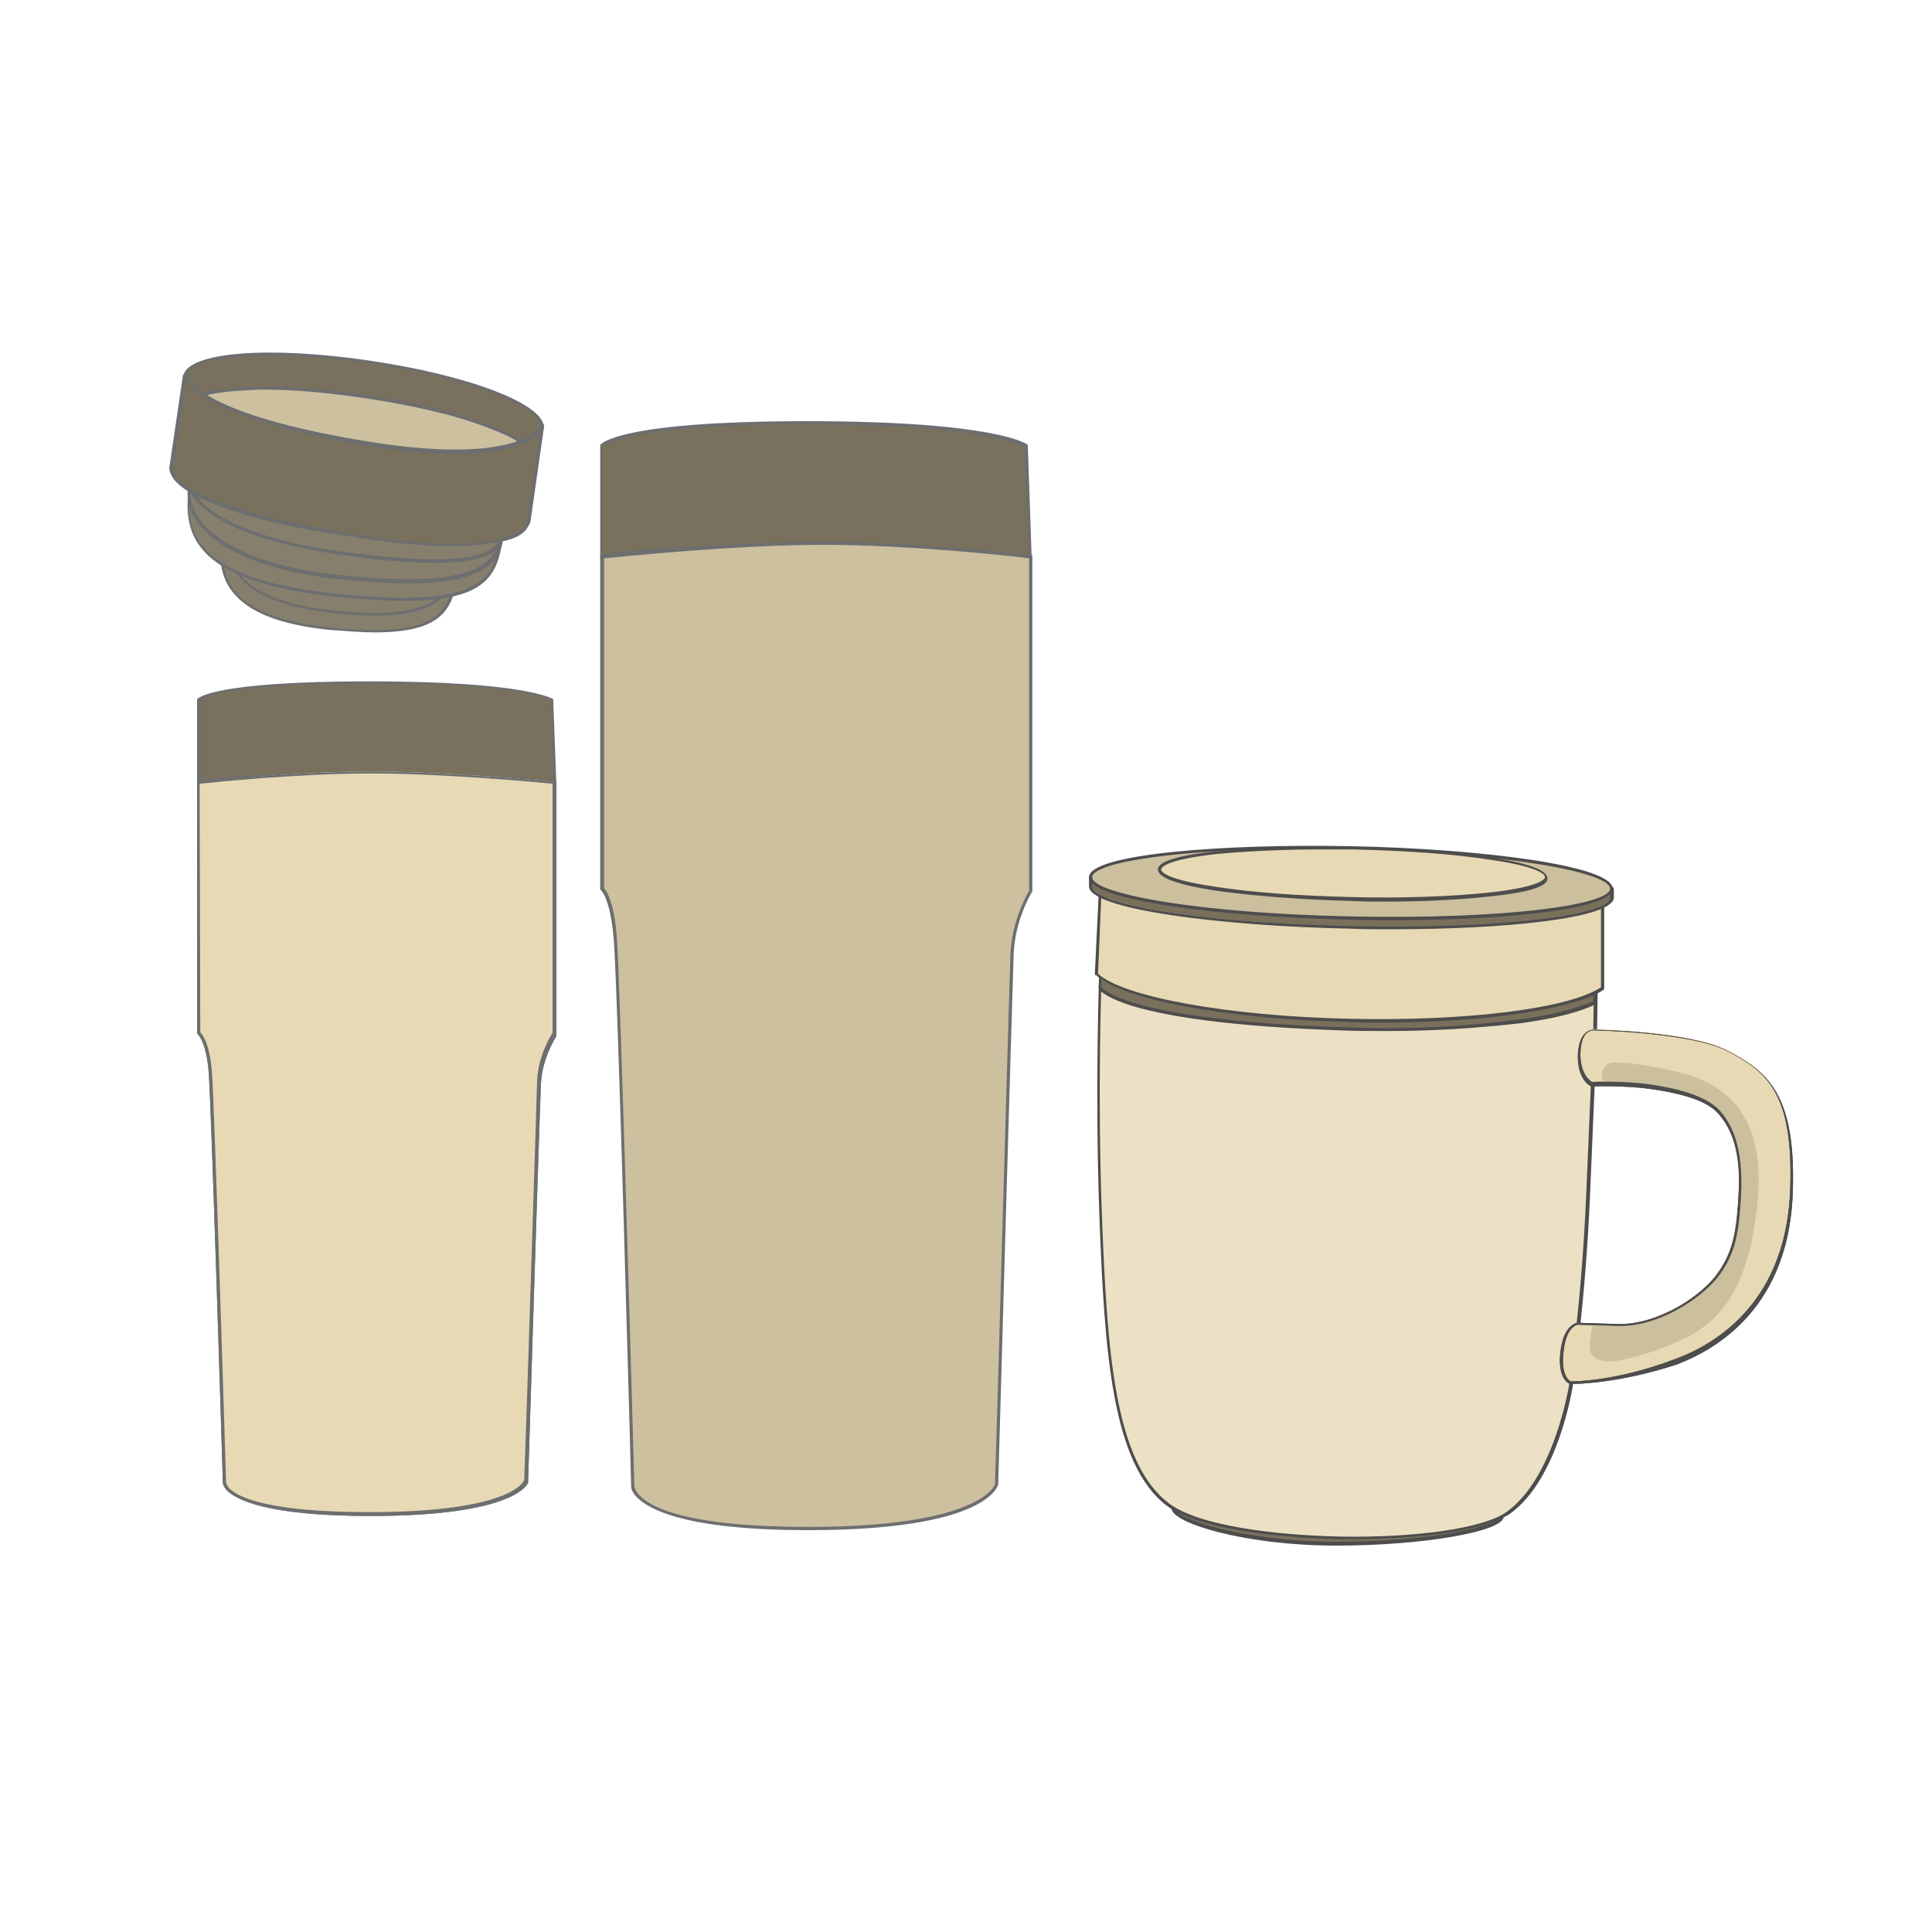 <?xml version="1.0" encoding="utf-8"?>
<!-- Generator: Adobe Illustrator 27.2.0, SVG Export Plug-In . SVG Version: 6.00 Build 0)  -->
<svg version="1.1" id="Layer_1" xmlns="http://www.w3.org/2000/svg" xmlns:xlink="http://www.w3.org/1999/xlink" x="0px" y="0px"
	 viewBox="0 0 300 300" style="enable-background:new 0 0 300 300;" xml:space="preserve">
<style type="text/css">
	.st0{fill:none;}
	.st1{fill:#79715D;}
	.st2{fill:#6D6E70;}
	.st3{fill:#CDC09F;}
	.st4{fill:#79705C;}
	.st5{fill:#4D4D4D;}
	.st6{fill:#ECE1C4;}
	.st7{fill:#E8D9B5;}
	.st8{fill:#CCBF9E;}
	.st9{fill:#877F6D;}
</style>
<rect y="115.5" class="st0" width="70.9" height="84.5"/>
<rect x="229" y="115.5" class="st0" width="70.9" height="84.5"/>
<rect x="65.9" y="278.7" class="st0" width="186.8" height="21.3"/>
<rect x="65.9" class="st0" width="186.8" height="21.3"/>
<g>
	<g>
		<g>
			<path class="st1" d="M93.4,69.3c0,0,2.5-3.5,31.9-3.5s34,3.5,34,3.5l0.6,17.1c0,0-10.9-1.7-36.1-1.7s-30.5,1.7-30.5,1.7
				S93.4,69.3,93.4,69.3z"/>
			<path class="st2" d="M93.2,86.8v-0.4V69.2v-0.1c0.1-0.2,2.9-3.7,32.1-3.7s34,3.5,34.2,3.6l0.1,0.1v0.1l0.6,17.5H160
				c-0.1,0-11.2-1.7-36.1-1.7c-24.8,0-30.3,1.7-30.4,1.7L93.2,86.8z M123.9,84.6c22.8,0,34,1.4,35.8,1.6l-0.6-16.8
				c-0.8-0.4-7-3.5-33.9-3.5c-27.1,0-31.2,3-31.7,3.5v16.8C95.1,85.8,101.8,84.6,123.9,84.6z"/>
		</g>
		<g>
			<path class="st3" d="M93.4,86.4v51.5c0,0,1.6,1.2,2.1,7.9c0.5,6.6,2.7,84.9,2.7,84.9s-0.4,6.6,27.2,6.6s29.2-6.8,29.2-6.8
				s2.2-76.8,2.4-82.3c0.2-5.6,2.9-9.8,2.9-9.8v-52c0,0-17.5-2.1-32.2-2.1S93.4,86.4,93.4,86.4z"/>
			<path class="st2" d="M125.5,237.6c-19,0-24.7-3.2-26.6-5.1c-1-1-0.9-1.8-0.9-1.8c0-0.8-2.1-78.2-2.7-84.8c-0.5-6.4-2-7.7-2-7.7
				l-0.1-0.1v-0.1V86.2h0.2c0.2,0,19.9-2.1,34.4-2.1s32.1,2.1,32.3,2.1h0.2v52.1v0.1c0,0-2.7,4.3-2.9,9.8
				c-0.2,5.5-2.4,81.6-2.4,82.3C154.9,230.9,153,237.6,125.5,237.6z M93.7,137.8c0.4,0.4,1.7,2.1,2.1,8c0.5,6.6,2.7,84.1,2.7,84.9
				c0,0,0,0.7,0.8,1.5c1.8,1.9,7.5,4.9,26.2,4.9c26.2,0,28.8-6.2,29-6.6c0.1-1.9,2.2-76.9,2.4-82.3c0.2-5.2,2.6-9.4,2.9-9.9V86.7
				c-2-0.3-18.3-2.1-32-2.1c-13.7,0-31.9,1.9-34,2.1V137.8z"/>
		</g>
	</g>
	<g>
		<path class="st0" d="M93.7,138c0,0,17.9,1,33.1,1s33.1-0.6,33.1-0.6s-1.9,3.6-2.6,6.9c-0.7,3.2-0.6,6.1-0.6,6.1s-19.9,1.1-30,1.1
			s-30.6-0.4-30.6-0.4s-0.1-3.5-0.4-7.7C95.4,140.6,93.7,138,93.7,138z"/>
	</g>
	<g>
		<g>
			<path class="st4" d="M233.2,235.4c0,2-11.7,4.3-25.7,4.3c-14,0-25.4-3.5-25.4-5.6s11.3-1.9,25.4-1.9
				C221.5,232.3,233.2,233.3,233.2,235.4z"/>
			<path class="st5" d="M207.5,240c-14.2,0-25.6-3.5-25.6-5.8c0-0.2,0.1-0.4,0.3-0.6c1.5-1.5,9.9-1.5,21.7-1.4c1.2,0,2.4,0,3.6,0
				c6.1,0,26,0.3,26,3.3C233.5,237.8,221.1,240,207.5,240z M200.6,232.5c-9.3,0-16.9,0.1-18.1,1.3c-0.1,0.1-0.1,0.2-0.1,0.3
				c0,1.8,10.9,5.3,25.2,5.3c14.8,0,25.5-2.5,25.5-4.1c0-1.3-8-2.8-25.5-2.8c-1.2,0-2.5,0-3.6,0
				C202.7,232.6,201.7,232.5,200.6,232.5z"/>
		</g>
		<g>
			<path class="st6" d="M170.9,150.7c0,0-0.7,17.7,0,37.9c0.7,20.1,1.9,38.7,10.6,45.2c8.7,6.5,44.9,6.6,52.6,1.2s9.8-20.3,9.8-20.3
				s1.9-12.3,2.6-29.1c0.7-16.8,1.1-25.8,1.1-25.8l0.1-6.5L170.9,150.7z"/>
			<path class="st5" d="M210.1,239c-0.6,0-1.3,0-2,0c-9.8-0.2-22-1.6-26.8-5.1c-8.6-6.4-9.8-23.6-10.6-45.4c-0.7-19.9,0-37.7,0-37.9
				c0-0.1,0.1-0.3,0.3-0.3l76.8,2.6c0.1,0,0.3,0.1,0.3,0.3l-0.1,6.5l-1.1,25.8c-0.7,16.7-2.6,29-2.6,29.2s-2.2,15-9.9,20.4
				C230.7,237.5,221.4,239,210.1,239z M171.1,150.9c-0.1,2.1-0.7,18.9,0,37.6c0.8,21.6,2,38.7,10.5,45c4.7,3.5,16.8,4.9,26.5,5.1
				c11.9,0.2,22.3-1.3,25.8-3.8c7.5-5.3,9.8-19.9,9.8-20.1c0-0.1,1.9-12.5,2.6-29.1l1.1-25.8l0.1-6.3L171.1,150.9z"/>
		</g>
		<g>
			<path class="st7" d="M245.2,164c0.1,3.5,2,4.3,2,4.3s4.9-0.3,9.1,0.4c4.3,0.7,8.6,1.7,10.6,3.9c2,2.2,3.5,5.6,3.3,12
				s-0.7,9.5-3.2,13.1c-2.5,3.6-9.4,8.2-15.7,8.1c-6.3-0.2-6.3-0.2-6.3-0.2s-2,0.2-2.5,4.3s1.3,4.8,1.3,4.8s6.7,0.2,16.4-3.5
				c9.7-3.6,17.6-12.1,17.9-27.1c0.3-15.1-4.2-18.1-10-21.1c-5.9-3-20.7-3.2-20.7-3.2S245.1,159.5,245.2,164z"/>
			<path class="st5" d="M244,214.9C243.9,214.9,243.9,214.9,244,214.9c-0.1,0-0.1,0-0.2,0c-0.1,0-2-0.7-1.5-5
				c0.5-4.3,2.6-4.5,2.7-4.5l6.3,0.2c6.4,0.1,13.2-4.6,15.5-8c2.4-3.5,2.9-6.5,3.2-12.9c0.3-7-1.7-10.1-3.2-11.8
				c-2-2.3-6.9-3.3-10.5-3.8c-4.2-0.6-9-0.4-9.1-0.4h-0.1c-0.1,0-2-0.9-2.1-4.4l0,0c0-1.9,0.4-3.2,1.2-3.9c0.7-0.6,1.4-0.5,1.4-0.5
				c0.6,0,15,0.3,20.7,3.3c6.1,3.2,10.5,6.6,10.1,21.4c-0.4,18.1-11.5,24.8-18.1,27.3C251.4,214.8,244.9,214.9,244,214.9z
				 M243.9,214.5c0.5,0,7.2,0,16.3-3.5c6.5-2.4,17.4-9.1,17.8-26.9c0.4-14.5-3.7-17.7-9.8-20.9c-5.7-2.9-20.4-3.2-20.6-3.2
				c-0.1,0-0.6-0.1-1.2,0.4c-0.7,0.6-1,1.9-1,3.5l0,0c0.1,3,1.5,3.9,1.8,4.1c0.6,0,5.1-0.2,9.1,0.4c3.5,0.5,8.5,1.6,10.7,4
				c2.5,2.8,3.5,6.6,3.4,12.1c-0.3,6.3-0.7,9.6-3.2,13.2c-2.3,3.4-9.1,8.2-15.6,8.2c-0.1,0-0.2,0-0.3,0l-6.3-0.2
				c0,0-1.8,0.2-2.2,4.1C242.3,213.6,243.7,214.4,243.9,214.5z"/>
		</g>
		<g>
			<path class="st8" d="M251.5,165c0,0,2.8,0,8.8,1.4c5.9,1.4,13.7,5,12.7,19.2c-1.1,14.1-5.7,18.5-9.1,20.9
				c-3.5,2.4-11.7,5.1-14.5,4.9c-2.7-0.3-2.7-2.1-2.5-3.1s0.2-2.7,0.7-2.7c0.5,0,5.2,0.7,8.2-0.6c3.5-1.5,13.7-4.3,14.5-18.5
				c0.8-14.5-6.1-15.8-6.1-15.8s-4.3-1.7-7.5-2s-7.2-0.5-7.2-0.5s-1.2-0.5-0.6-2C249.6,164.7,250.5,165,251.5,165z"/>
		</g>
		<g>
			<path class="st4" d="M208.2,159.7c11.1,0.4,19.3-0.1,27.8-1.2c8.5-1.1,11.7-2.9,11.7-2.9v-2.3c0,0-15.3,3.3-38.6,3.3
				s-38.2-5.9-38.2-5.9l-0.1,2.7C170.8,153.4,173.3,158.5,208.2,159.7z"/>
			<path class="st5" d="M215.3,160.1c-2.3,0-4.6,0-7.1-0.1c-34.7-1.2-37.5-6.3-37.6-6.5v-0.1l0.1-2.7c0-0.1,0-0.2,0.1-0.2
				s0.2-0.1,0.2,0c0.2,0.1,15.3,5.9,38.1,5.9c23,0,38.4-3.2,38.5-3.3c0.1,0,0.2,0,0.2,0.1c0.1,0,0.1,0.1,0.1,0.2v2.3
				c0,0.1,0,0.2-0.1,0.2c-0.1,0.1-3.4,1.9-11.8,3C228.9,159.7,222.4,160.1,215.3,160.1z M171,153.3c0.4,0.4,4.7,5.1,37.2,6.2l0,0
				c10.1,0.4,18.4,0,27.8-1.2c7.4-1,10.8-2.6,11.4-2.8v-2c-2.2,0.4-17,3.2-38.3,3.2c-21.2,0-35.7-5-38-5.8L171,153.3z"/>
		</g>
		<g>
			<path class="st7" d="M248.8,153.5c-4.7,3.3-20.5,5.4-39.2,5.1c-19.4-0.4-35.6-3.5-39.4-7.2l0.5-12.1l78,1.8V153.5z"/>
			<path class="st5" d="M214.2,158.8c-1.5,0-3,0-4.5-0.1c-19.1-0.4-35.7-3.5-39.5-7.3h-0.2l0.6-12.5l78.5,1.8v12.9l-0.1,0.1
				C244.5,156.7,230.6,158.8,214.2,158.8z M170.5,151.2c3.9,3.6,20.3,6.6,39.2,7c18.1,0.4,34-1.6,38.9-4.9v-12.2l-77.6-1.7
				L170.5,151.2z"/>
		</g>
		<g>
			<path class="st4" d="M250.2,139.4c-0.1,3-18.2,5.1-40.5,4.5s-40.3-3.4-40.3-6.4v-1.4l80.9,1.8L250.2,139.4L250.2,139.4z"/>
			<path class="st5" d="M216,144.3c-2.1,0-4.3,0-6.4-0.1c-19.9-0.4-40.6-3-40.5-6.6v-1.4c0-0.1,0-0.1,0.1-0.2c0.1,0,0.1-0.1,0.2-0.1
				l80.9,1.8c0.1,0,0.3,0.1,0.3,0.3v1.4l0,0C250.4,142.6,233.8,144.3,216,144.3z M169.6,136.5v1.2c-0.1,2.5,16,5.6,40.1,6.1
				s40.3-1.8,40.3-4.3v-1.2L169.6,136.5z M250.2,139.4L250.2,139.4L250.2,139.4z"/>
		</g>
		<g>
			
				<ellipse transform="matrix(2.224559e-02 -1 1 2.224559e-02 68.075 343.791)" class="st8" cx="209.8" cy="137.1" rx="5.4" ry="40.4"/>
			<path class="st5" d="M216,142.9c-2.1,0-4.3,0-6.4-0.1c-19.9-0.4-40.6-3-40.5-6.6s20.8-5.2,40.8-4.8s40.6,3,40.5,6.6l0,0
				C250.4,141.2,233.8,142.9,216,142.9z M203.1,131.8c-20.2,0-33.4,2.1-33.5,4.4c-0.1,2.5,16,5.6,40.1,6.1s40.3-1.8,40.3-4.3l0,0
				c0.1-2.5-16-5.6-40.1-6.1C207.5,131.9,205.3,131.8,203.1,131.8z M250.2,138L250.2,138L250.2,138z"/>
		</g>
		<g>
			
				<ellipse transform="matrix(2.224559e-02 -1 1 2.224559e-02 69.835 342.818)" class="st7" cx="210.2" cy="135.7" rx="4" ry="30.1"/>
			<path class="st5" d="M215.1,140c-1.7,0-3.4,0-5.1-0.1c-8.1-0.2-15.6-0.8-21.2-1.6c-5.9-0.9-9-2-9-3.3c0-1.2,3.1-2.2,9-2.8
				c5.7-0.6,13.2-0.9,21.3-0.7c8.1,0.2,15.6,0.8,21.2,1.6c5.9,0.9,9,2,9,3.3s-3.1,2.2-9,2.8C226.9,139.7,221.2,140,215.1,140z
				 M205.1,131.9c-6.1,0-11.7,0.3-16.1,0.7c-6.4,0.7-8.6,1.7-8.7,2.4c0,0.7,2.2,1.8,8.5,2.7c5.7,0.9,13.1,1.4,21.2,1.6
				c8,0.2,15.5-0.1,21.2-0.7c6.4-0.7,8.6-1.7,8.7-2.4h0.3h-0.3c0-0.7-2.2-1.8-8.5-2.7c-5.7-0.9-13.1-1.4-21.2-1.6
				C208.5,131.9,206.8,131.9,205.1,131.9z"/>
		</g>
		<g>
			<path class="st5" d="M244,214.9C243.9,214.9,243.9,214.9,244,214.9c-0.1,0-0.1,0-0.2,0c-0.1,0-2-0.7-1.5-5
				c0.5-4.3,2.6-4.5,2.7-4.5l6.3,0.2c6.4,0.1,13.2-4.6,15.5-8c2.4-3.5,2.9-6.5,3.2-12.9c0.3-7-1.7-10.1-3.2-11.8
				c-2-2.3-6.9-3.3-10.5-3.8c-4.2-0.6-9-0.4-9.1-0.4h-0.1c-0.1,0-2-0.9-2.1-4.4l0,0c0-1.9,0.4-3.2,1.2-3.9c0.7-0.6,1.4-0.5,1.4-0.5
				c0.6,0,15,0.3,20.7,3.3c6.1,3.2,10.5,6.6,10.1,21.4c-0.4,18.1-11.5,24.8-18.1,27.3C251.4,214.8,244.9,214.9,244,214.9z
				 M243.9,214.5c0.5,0,7.2,0,16.3-3.5c6.5-2.4,17.4-9.1,17.8-26.9c0.4-14.5-3.7-17.7-9.8-20.9c-5.7-2.9-20.4-3.2-20.6-3.2
				c-0.1,0-0.6-0.1-1.2,0.4c-0.7,0.6-1,1.9-1,3.5l0,0c0.1,3,1.5,3.9,1.8,4.1c0.6,0,5.1-0.2,9.1,0.4c3.5,0.5,8.5,1.6,10.7,4
				c2.5,2.8,3.5,6.6,3.4,12.1c-0.3,6.3-0.7,9.6-3.2,13.2c-2.3,3.4-9.1,8.2-15.6,8.2c-0.1,0-0.2,0-0.3,0l-6.3-0.2
				c0,0-1.8,0.2-2.2,4.1C242.3,213.6,243.7,214.4,243.9,214.5z"/>
		</g>
	</g>
	<g>
		<g>
			<path class="st1" d="M30.8,108.7c0,0,2.1-2.7,26.5-2.7s28.3,2.7,28.3,2.7l0.5,12.9c0,0-9-1.2-30-1.2s-25.3,1.2-25.3,1.2
				L30.8,108.7L30.8,108.7z"/>
			<path class="st2" d="M30.6,121.9v-13.3l0.1-0.1c0.1-0.1,2.4-2.7,26.7-2.7c24.2,0,28.3,2.7,28.4,2.7l0.1,0.1l0.5,13.3h-0.3
				c-0.1,0-9.2-1.2-30-1.2c-20.6,0-25.2,1.2-25.3,1.2H30.6z M56.2,120c18.7,0,28,1.1,29.7,1.2l-0.4-12.5c-0.7-0.4-6-2.6-28-2.6
				c-22.2,0-25.8,2.2-26.2,2.6v12.5C32.3,121,38,120,56.2,120z"/>
		</g>
		<g>
			<path class="st7" d="M30.8,121.5v38.8c0,0,1.3,1,1.8,5.9s2.2,63.8,2.2,63.8s-0.3,5,22.6,5s24.2-5.1,24.2-5.1s1.9-57.8,2-62
				c0.2-4.2,2.4-7.4,2.4-7.4v-39.1c0,0-16.2-1.6-28.5-1.6S30.8,121.5,30.8,121.5z"/>
			<path class="st2" d="M57.5,235.4c-16,0-20.8-2.5-22.3-4c-0.6-0.7-0.6-1.2-0.6-1.2c0-0.5-1.8-58.9-2.2-63.8
				c-0.4-4.8-1.7-5.8-1.7-5.8l-0.1-0.1v-0.1v-39h0.2c0.2,0,14.7-1.6,26.9-1.6c12.1,0,28.3,1.6,28.5,1.6h0.2v39.4v0.1
				c0,0-2.2,3.3-2.4,7.3c-0.2,4.2-2,61.4-2,62v0.1C81.9,230.3,80.3,235.4,57.5,235.4z M31.1,160.3c0.4,0.4,1.4,1.7,1.8,6
				c0.4,5,2.2,63.3,2.2,63.8c0,0,0,0.4,0.5,1c1.4,1.4,6,3.7,21.8,3.7c21.6,0,23.9-4.6,24-5c0.1-1.7,1.9-57.8,2-62
				c0.2-3.9,2.1-7,2.4-7.4v-38.7c-2-0.2-16.9-1.6-28.2-1.6s-24.7,1.4-26.6,1.6L31.1,160.3L31.1,160.3z"/>
		</g>
		<g>
			<path class="st7" d="M31.1,160.4c0,0,14.8,0.7,27.4,0.7s27.4-0.6,27.4-0.6s-1.6,2.7-2.1,5.1c-0.5,2.4-0.4,4.6-0.4,4.6
				s-16.7,1.1-24.9,1.1S33,170.8,33,170.8s0-2.3-0.3-5.5C32.5,162.3,31.1,160.4,31.1,160.4z"/>
			<path class="st2" d="M58.5,171.5c-8.2,0-25.3-0.4-25.4-0.4h-0.3v-0.3c0,0,0-2.3-0.3-5.5c-0.3-2.9-1.6-4.9-1.6-4.9l-0.3-0.4h0.4
				c0.2,0,15,0.7,27.4,0.7s27.2-0.6,27.4-0.6h0.4l-0.2,0.4c0,0-1.6,2.7-2.1,5.1c-0.5,2.4-0.4,4.5-0.4,4.5v0.3h-0.3
				C83.2,170.5,66.7,171.5,58.5,171.5z M33.3,170.6c2,0.1,17.6,0.4,25.2,0.4s22.6-0.9,24.6-1c0-0.6-0.1-2.5,0.4-4.4s1.5-4.1,2-4.9
				c-2.5,0.1-15.8,0.6-27,0.6c-11.2,0-24.4-0.6-27-0.7c0.4,0.7,1.2,2.4,1.4,4.7C33.2,167.9,33.3,169.9,33.3,170.6z"/>
		</g>
		<g>
			<path class="st7" d="M30.8,121.5v38.8c0,0,1.3,1,1.8,5.9s2.2,63.8,2.2,63.8s-0.3,5,22.6,5s24.2-5.1,24.2-5.1s1.9-57.8,2-62
				c0.2-4.2,2.4-7.4,2.4-7.4v-39.1c0,0-16.2-1.6-28.5-1.6S30.8,121.5,30.8,121.5z"/>
			<path class="st2" d="M57.5,235.4c-16,0-20.8-2.5-22.3-4c-0.6-0.7-0.6-1.2-0.6-1.2c0-0.5-1.8-58.9-2.2-63.8
				c-0.4-4.8-1.7-5.8-1.7-5.8l-0.1-0.1v-0.1v-39h0.2c0.2,0,14.7-1.6,26.9-1.6c12.1,0,28.3,1.6,28.5,1.6h0.2v39.4v0.1
				c0,0-2.2,3.3-2.4,7.3c-0.2,4.2-2,61.4-2,62v0.1C81.9,230.3,80.3,235.4,57.5,235.4z M31.1,160.3c0.4,0.4,1.4,1.7,1.8,6
				c0.4,5,2.2,63.3,2.2,63.8c0,0,0,0.4,0.5,1c1.4,1.4,6,3.7,21.8,3.7c21.6,0,23.9-4.6,24-5c0.1-1.7,1.9-57.8,2-62
				c0.2-3.9,2.1-7,2.4-7.4v-38.7c-2-0.2-16.9-1.6-28.2-1.6s-24.7,1.4-26.6,1.6L31.1,160.3L31.1,160.3z"/>
		</g>
		<g>
			<path class="st9" d="M71.2,87.7c-1,6.9-1.5,11.9-20,9.9c-16.4-1.7-17.4-8.3-16.4-15.3c1-6.9,10-11.3,20-9.9
				C64.9,73.9,72.1,80.7,71.2,87.7z"/>
			<path class="st2" d="M58.2,98.2c-2,0-4.3-0.2-7.1-0.4c-7.6-0.8-12.5-2.7-15-5.9c-2.3-2.9-2.1-6.6-1.7-9.7
				c0.5-3.5,2.9-6.4,6.7-8.3c3.8-1.9,8.7-2.6,13.6-1.9s9.3,2.7,12.5,5.6c3.2,2.9,4.6,6.5,4.1,9.8v0.3C70.5,93.8,69.8,98.2,58.2,98.2
				z M50.9,72.4c-3.5,0-6.7,0.7-9.5,2c-3.7,1.9-6,4.7-6.5,8c-0.4,3.1-0.6,6.6,1.5,9.3c2.3,3,7.1,4.9,14.6,5.7
				c18.1,1.9,18.8-2.7,19.8-9.5v-0.3l0,0c0.4-3.3-0.9-6.6-4-9.5c-3.1-2.8-7.4-4.8-12.2-5.5C53.4,72.5,52.2,72.4,50.9,72.4z"/>
		</g>
		<g>
			<path class="st9" d="M72,85c-1,6.9-3.7,11.7-20,9.9c-16.4-1.8-17.4-8.3-16.4-15.3s10-11.3,20-9.9C65.7,71.3,73,78.1,72,85z"/>
			<path class="st2" d="M58.3,95.6c-1.9,0-4-0.1-6.4-0.4c-7.6-0.8-12.6-2.7-15-5.9c-2.2-2.9-2-6.5-1.6-9.7c0.5-3.5,2.9-6.4,6.7-8.3
				c3.8-1.9,8.7-2.6,13.6-1.9C65.8,71,73.3,77.9,72.2,85l0,0C71.3,91.7,68.5,95.6,58.3,95.6z M51.7,69.8c-3.5,0-6.7,0.7-9.5,2
				c-3.7,1.9-6,4.7-6.5,8c-0.4,3-0.6,6.5,1.5,9.3c2.3,3,7.1,4.9,14.6,5.7c16.8,1.9,18.9-3.3,19.9-9.8l0,0c1-6.8-6.3-13.6-16.2-15
				C54.3,69.8,53,69.8,51.7,69.8z M72,85L72,85L72,85z"/>
		</g>
		<g>
			<path class="st9" d="M77.9,83.3c-1,6.8-2.7,11.8-26.4,9c-21-2.4-23.1-9.5-22-16.3c1.1-6.8,12.8-10.2,25.6-8.3
				C68,69.6,79,76.5,77.9,83.3z"/>
			<path class="st2" d="M62.8,93.3c-3.1,0-6.8-0.3-11.3-0.7c-10.6-1.2-17.4-3.7-20.4-7.7c-2.3-3-2.1-6.6-1.8-8.9
				c1-6.7,12.3-10.6,25.9-8.5c13.6,2,23.9,9,22.9,15.9l0,0C77.3,89.3,75.6,93.3,62.8,93.3z M48,67.4c-10,0-17.6,3.4-18.4,8.7
				c-0.5,3.6,0,6.3,1.7,8.5c3,3.9,9.6,6.3,20.1,7.5c24.5,2.7,25.3-2.6,26.2-8.9l0,0c1-6.3-9.3-13.4-22.5-15.3
				C52.6,67.5,50.3,67.4,48,67.4z M77.9,83.3L77.9,83.3L77.9,83.3z"/>
		</g>
		<g>
			<path class="st9" d="M77.9,83.8c-0.8,5.3-6.6,8.1-25.8,5.9c-16.9-2-23.4-8.6-22.6-13.9c0.8-5.3,12.2-7.4,25.5-5.5
				C68.2,72.2,78.7,78.4,77.9,83.8z"/>
			<path class="st2" d="M63.4,90.6c-3.2,0-6.9-0.3-11.3-0.7c-10.3-1.2-17.8-4.2-21.2-8.5c-1.4-1.8-2-3.7-1.7-5.6
				c0.4-2.7,3.3-4.6,8.2-5.7c4.7-1,11-1,17.6,0c13.4,2,23.9,8.2,23.1,13.7l0,0C77.5,88.4,72.9,90.6,63.4,90.6z M45.5,69.8
				c-2.9,0-5.7,0.3-8,0.7c-4.7,1-7.5,2.8-7.9,5.2c-0.3,1.8,0.3,3.5,1.6,5.2c2,2.5,7.2,6.8,20.8,8.3c21.5,2.4,24.9-1.6,25.5-5.7
				c0.8-5.2-9.7-11.3-22.8-13.2C51.7,70,48.5,69.8,45.5,69.8z M77.9,83.8L77.9,83.8L77.9,83.8z"/>
		</g>
		<g>
			<path class="st9" d="M78,82.9c-0.5,3.4-5.2,4.7-24.7,2.2c-13.6-1.8-24.1-6.4-23.7-9.8c0.5-3.4,11.9-4.5,25.4-2.6
				S78.5,79.5,78,82.9z"/>
			<path class="st2" d="M69,86.6c-3.7,0-8.8-0.4-15.9-1.3c-10.9-1.4-20.7-4.8-23.2-8.2c-0.4-0.6-0.7-1.2-0.6-1.9
				c0.3-1.8,3.1-3,8.1-3.5c4.8-0.4,11.1-0.3,17.6,0.7c6.5,1,12.4,2.6,16.8,4.5c4.3,2,6.6,4.1,6.4,5.9C77.9,85.2,76,86.6,69,86.6z
				 M42.6,72c-1.9,0-3.5,0.1-5.1,0.3c-4.6,0.4-7.4,1.6-7.6,3.1c-0.1,0.4,0.1,1,0.5,1.5c2.5,3.2,12.1,6.6,23,8
				c19.8,2.6,24,1.2,24.6-2c0.3-1.5-2-3.5-6.1-5.3c-4.3-2-10.3-3.5-16.7-4.5C50.6,72.3,46.3,72,42.6,72z"/>
		</g>
		<g>
			<path class="st9" d="M78,83.3c-0.6,3.3-6.3,5.1-25.4,2.5c-15-2-23.4-6.9-22.8-11.3c0.6-4.3,11.9-6.2,25.1-4.3S78.8,79.1,78,83.3z
				"/>
			<path class="st2" d="M67.5,87.4c-3.9,0-8.8-0.4-14.9-1.3c-11-1.5-19.2-4.7-22.1-8.4c-0.8-1.1-1.1-2-1-3.1
				c0.6-4.5,11.8-6.5,25.4-4.4c11,1.6,19.5,6.4,22.3,10.2c0.8,1.2,1.2,2.2,1,3.1l0,0C77.7,86.1,74.3,87.4,67.5,87.4z M44.9,69.8
				c-8.3,0-14.4,1.8-14.9,4.9c-0.1,0.9,0.2,1.8,0.9,2.7c2.7,3.6,11,6.7,21.7,8.2c16.2,2.2,24.4,1.5,25.1-2.3
				c0.2-0.8-0.2-1.8-0.9-2.7c-2.7-3.7-11.3-8.4-22-10C51.4,70,48,69.8,44.9,69.8z M78,83.3L78,83.3L78,83.3z"/>
		</g>
		<g>
			
				<ellipse transform="matrix(0.145 -0.99 0.99 0.145 -13.43 109.154)" class="st1" cx="56.4" cy="62.3" rx="6.2" ry="28"/>
			<path class="st2" d="M70.8,70c-4.4,0-9.7-0.4-15.3-1.2c-15.7-2.3-27.5-6.9-27-10.5c0.4-2.2,5.1-3.1,9-3.4
				c5.4-0.4,12.5,0,19.9,1.1c15.7,2.3,27.5,6.9,27,10.5l0,0C84,68.8,78.7,70,70.8,70z M42,55.2c-1.6,0-3.1,0.1-4.5,0.2
				c-5.2,0.4-8.3,1.5-8.5,3c-0.4,2.8,10.2,7.5,26.6,9.9s27.9,1,28.3-2c0.4-2.8-10.2-7.5-26.6-9.9C51.8,55.7,46.5,55.2,42,55.2z
				 M84.1,66.5L84.1,66.5L84.1,66.5z"/>
		</g>
		<g>
			
				<ellipse transform="matrix(0.145 -0.99 0.99 0.145 -19.393 112.92)" class="st3" cx="55.6" cy="67.7" rx="6.2" ry="27.9"/>
			<path class="st2" d="M70,75.3c-4.6,0-9.8-0.4-15.3-1.2c-15.6-2.3-27.5-6.9-27-10.5c0.4-2.2,5.1-3.1,9-3.4
				c5.4-0.4,12.5,0,19.9,1.1c7.4,1.1,14.3,2.7,19.3,4.7c3.6,1.4,8,3.5,7.6,5.8c-0.4,2.2-5.1,3.1-9,3.4C73.1,75.3,71.6,75.3,70,75.3z
				 M41.2,60.5c-1.6,0-3.1,0.1-4.5,0.2c-5.2,0.4-8.3,1.5-8.5,3c-0.4,2.8,10.2,7.5,26.6,9.9c7.4,1.1,14.4,1.4,19.8,1.1
				c5.2-0.4,8.3-1.5,8.5-3l0,0c0.2-1.5-2.5-3.5-7.4-5.3c-5.1-2-11.9-3.5-19.2-4.6C51,61,45.7,60.5,41.2,60.5z"/>
		</g>
		<g>
			<path class="st2" d="M71.5,84.6c-4.2,0-10-0.4-18.2-1.5c-12.7-1.7-23.9-5.3-26.4-8.8c-0.4-0.6-0.6-1.2-0.5-1.7
				c0.4-2.2,5.1-3.1,9-3.4c5.4-0.4,12.5,0,19.9,1.1c15.7,2.3,27.5,6.9,27,10.5l0,0C82,82.8,80.1,84.6,71.5,84.6z M39.9,69.6
				c-1.6,0-3.1,0.1-4.5,0.2c-5.2,0.4-8.3,1.5-8.5,3c-0.1,0.4,0.1,0.9,0.4,1.3c2.5,3.3,13.7,7,26.2,8.6c19.1,2.5,27.8,1.9,28.4-2
				c0.4-2.8-10.2-7.5-26.6-9.9C49.7,70,44.5,69.6,39.9,69.6z M82,80.7L82,80.7L82,80.7z"/>
		</g>
		<g>
			<path class="st1" d="M28.7,58.3l-2,14.4c0,0-1.6,5.4,26.8,10.2S82,80.7,82,80.7L84.1,66c0,0-2.7,6.9-28.6,2.5
				C29.7,64.1,28.7,58.3,28.7,58.3z"/>
			<path class="st2" d="M70.2,84.8c-4.1,0-9.5-0.4-16.8-1.7C33,79.6,28,75.9,26.7,73.9c-0.5-0.8-0.4-1.2-0.4-1.3l2.1-14.3
				c0-0.1,0.1-0.2,0.3-0.2l0,0c0.1,0,0.2,0.1,0.3,0.2c0,0.1,1.3,5.7,26.6,10C81,72.7,83.9,66.1,84,66c0-0.1,0.2-0.2,0.3-0.2
				c0.1,0,0.2,0.2,0.2,0.3l-2.1,14.7c0,0,0,0.8-1.2,1.7C79.9,83.5,76.9,84.8,70.2,84.8z M28.9,59.1l-2,13.6c0,0-0.1,0.4,0.4,1.1
				c1.2,1.9,6.3,5.5,26.2,8.9c19.2,3.3,25.4,1.1,27.3-0.4c1-0.7,1-1.4,1-1.4l2-13.7c-1.7,1.8-7.7,5.3-28.3,1.8
				C34.8,65.2,30,60.9,28.9,59.1z M28.7,58.3L28.7,58.3L28.7,58.3z"/>
		</g>
	</g>
</g>
<rect y="108.2" class="st0" width="26.3" height="84.5"/>
<rect x="273.7" y="108.2" class="st0" width="26.3" height="84.5"/>
<rect class="st0" width="300" height="300"/>
</svg>
